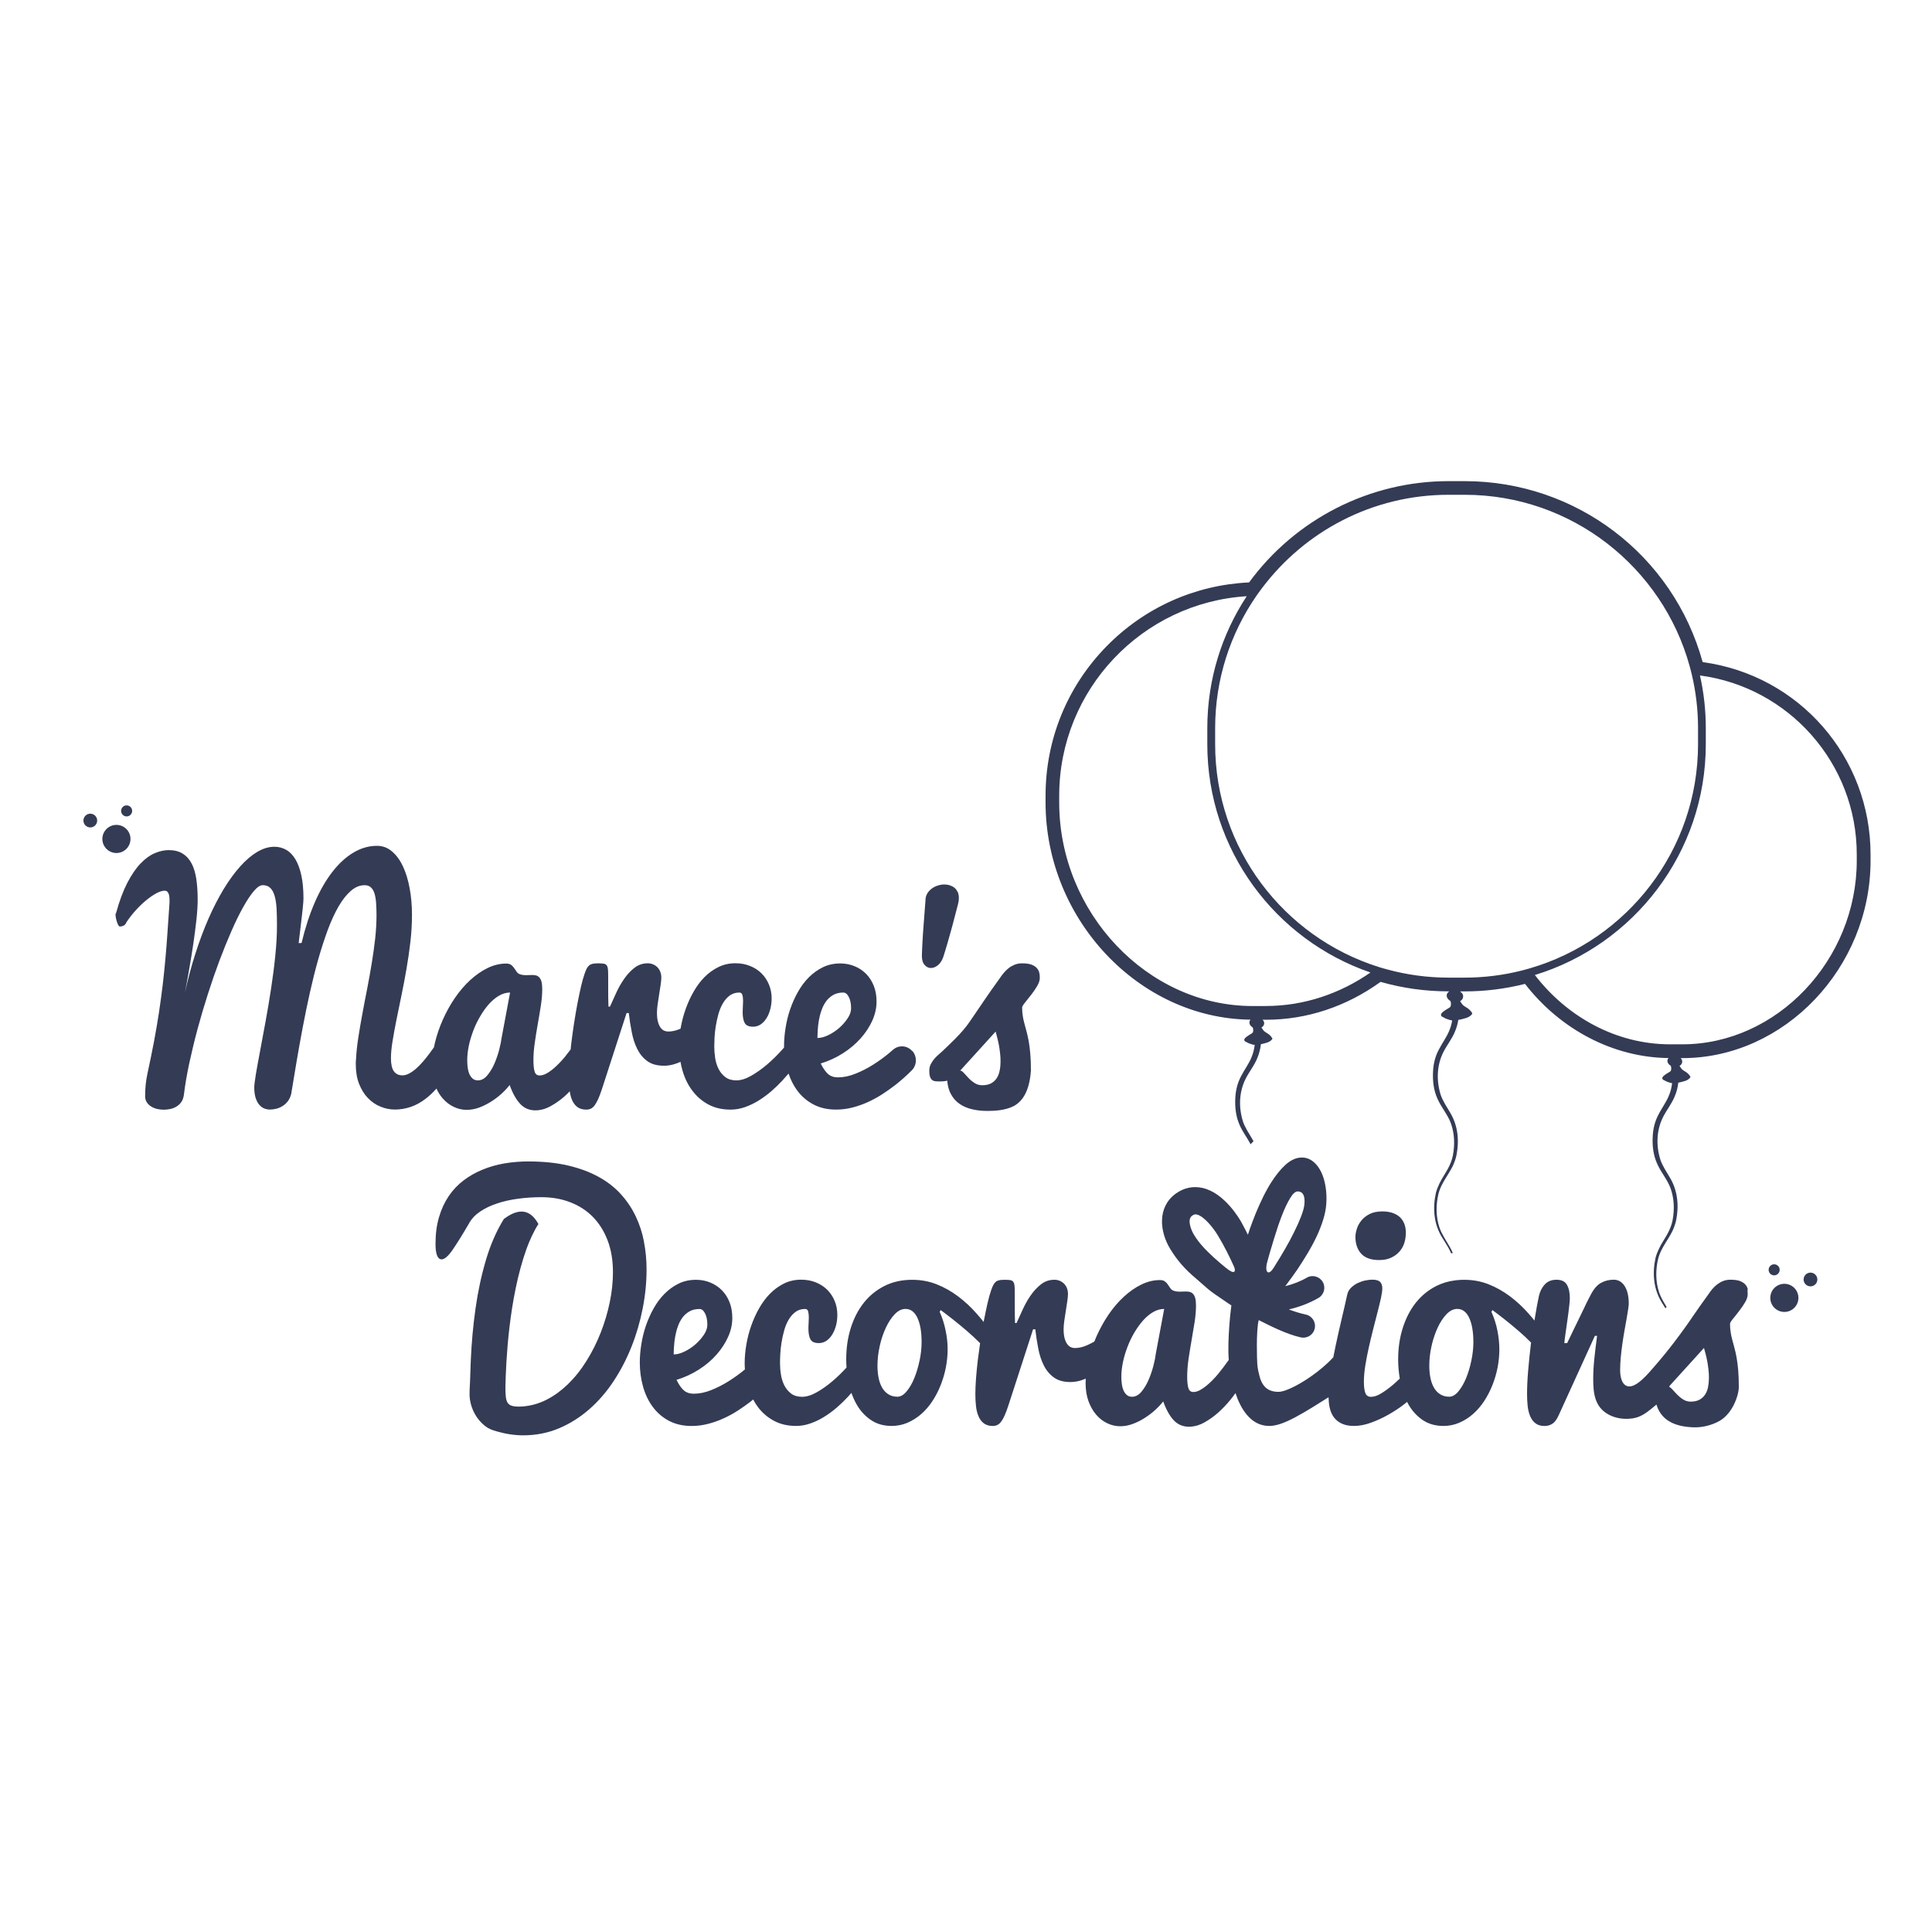 <?xml version="1.0" encoding="UTF-8"?>
<!DOCTYPE svg PUBLIC '-//W3C//DTD SVG 1.0//EN'
          'http://www.w3.org/TR/2001/REC-SVG-20010904/DTD/svg10.dtd'>
<svg data-name="Capa 1" height="500" viewBox="0 0 500 500" width="500" xmlns="http://www.w3.org/2000/svg" xmlns:xlink="http://www.w3.org/1999/xlink"
><path d="M0 0H500V500H0z" fill="#fff"
  /><g fill="#343b55"
  ><path d="M440.64,171.33c-7.64-27.65-32.73-46.81-61.6-46.81h-4.17c-20.38,0-39.57,9.78-51.61,26.21-14.01.66-27.07,6.51-36.92,16.57-10.16,10.39-15.75,24.1-15.75,38.64v1.74c0,30.29,24.24,55.91,53.05,56.21-.18.2-.32.46-.29.82.04.56.46.97.86,1.19.02.12.06.26.09.33.04.08.11.85-.18,1.09-.29.25-.65.4-.96.62-.49.33-1.37.86-1.1,1.38.14.27.5.33.76.49.12.07.23.14.36.19.5.17,1.01.39,1.54.42-.13,1.06-.38,2.11-.8,3.12-.65,1.72-1.89,3.3-2.79,5.09-.93,1.79-1.35,3.72-1.44,5.6-.11,2.34.14,4.79,1.17,7.03.75,1.69,1.93,3.23,2.8,4.88.06-.08.13-.16.2-.23.18-.19.35-.37.55-.55-.1-.19-.21-.38-.32-.58-.88-1.48-1.82-2.89-2.38-4.44-1.18-3.67-1.1-7.78.74-11.31.86-1.67,2.16-3.28,2.91-5.14.51-1.18.81-2.41.96-3.65.05-.01.1-.02.15-.03.82-.22,2.15-.39,2.77-1.28.02-.03.04-.07.05-.11.01-.07-.03-.13-.06-.18-.26-.41-.61-.78-1-1.06-.45-.32-1-.55-1.32-.99-.09-.13-.17-.26-.25-.39-.06-.1-.13-.19-.2-.28.09-.05.18-.1.25-.17.45-.38.59-1.01.32-1.48-.08-.15-.18-.26-.29-.36h.89c10.53,0,20.76-3.38,29.66-9.8,5.7,1.63,11.62,2.45,17.6,2.45h.18c-.32.22-.71.6-.66,1.18.05.62.53,1.08.96,1.32.02.14.07.3.1.37.04.09.11.94-.2,1.21-.32.28-.72.44-1.07.69-.55.37-1.52.95-1.22,1.54.16.29.55.36.85.55.12.08.25.16.39.21.53.17,1.05.4,1.6.46-.14.87-.37,1.73-.72,2.56-.66,1.72-1.89,3.3-2.79,5.1-.94,1.78-1.36,3.71-1.44,5.59-.12,2.35.13,4.79,1.16,7.04.97,2.2,2.7,4.16,3.48,6.39.93,2.63,1.01,5.43.52,8.12-.32,1.82-1.21,3.52-2.25,5.17-.92,1.46-1.74,3.03-2.17,4.64-.87,3.92-.59,8.11,1.7,11.71.8,1.3,1.67,2.58,2.25,3.95.16-.03.3-.05.42-.06-.2-.52-.43-1.01-.72-1.5-.95-1.71-2.12-3.33-2.73-5.12-.96-2.88-.93-5.96-.22-8.87.66-2.52,2.49-4.68,3.68-7.06.39-.87.75-1.83.94-2.75.74-3.73.44-7.67-1.67-11.12-.88-1.47-1.81-2.89-2.38-4.44-1.17-3.67-1.1-7.77.74-11.3.86-1.67,2.16-3.29,2.91-5.14.43-1,.72-2.03.88-3.06.06-.01.13-.02.19-.03.1-.01.19-.02.29-.05.91-.24,2.39-.43,3.07-1.42.03-.04.06-.08.06-.13.01-.07-.03-.14-.06-.2-.29-.45-.68-.86-1.12-1.17-.51-.35-1.1-.61-1.47-1.1-.1-.14-.18-.29-.27-.43-.07-.11-.14-.21-.23-.31.11-.06.2-.12.29-.19.5-.42.65-1.12.35-1.66-.1-.19-.24-.32-.37-.44-.09-.09-.19-.17-.28-.24h1.21c5.25,0,10.49-.65,15.6-1.94,9.25,11.93,23,19.05,37.15,19.19-.18.19-.32.45-.29.81.05.56.48.97.87,1.19.01.12.06.27.09.33.03.08.1.85-.19,1.1-.28.24-.64.39-.96.61-.49.33-1.37.86-1.09,1.39.14.26.51.32.76.48.11.08.23.15.36.19.45.16.9.35,1.37.4-.12,1.07-.37,2.13-.8,3.14-.65,1.72-1.89,3.3-2.78,5.1-.94,1.78-1.36,3.71-1.44,5.59-.12,2.35.13,4.79,1.16,7.04.97,2.2,2.69,4.16,3.48,6.39.93,2.62,1.01,5.43.52,8.12-.32,1.82-1.21,3.52-2.25,5.17-.92,1.46-1.75,3.03-2.17,4.64-.87,3.92-.59,8.11,1.7,11.71.28.46.59.93.86,1.39.09-.13.19-.27.28-.41-.74-1.21-1.47-2.42-1.92-3.72-.95-2.88-.93-5.96-.21-8.87.66-2.51,2.49-4.67,3.68-7.06.39-.87.75-1.83.94-2.75.74-3.72.44-7.68-1.67-11.12-.88-1.47-1.81-2.89-2.38-4.44-1.18-3.67-1.1-7.77.74-11.3.86-1.67,2.16-3.29,2.91-5.14.52-1.18.82-2.4.96-3.62.02,0,.04,0,.06,0,.08-.01.17-.02.25-.05.82-.21,2.16-.39,2.77-1.28.03-.03.05-.07.05-.11.01-.06-.02-.13-.06-.18-.25-.41-.6-.78-1-1.06-.45-.31-.99-.55-1.32-.99-.09-.12-.16-.26-.24-.39-.06-.09-.13-.18-.21-.27.09-.05.18-.11.26-.17.44-.38.57-1.01.32-1.48-.09-.16-.19-.26-.29-.36h.47c26.4,0,48.69-23.41,48.69-51.11v-1.56c0-25.33-18.54-46.43-43.42-49.81M327.61,260.36h-3.46c-27.11,0-50.03-24.12-50.03-52.68v-1.74c0-27.45,21.49-49.98,48.53-51.64-6.45,9.82-10.2,21.55-10.2,34.15v4.17c0,27.36,17.69,50.65,42.23,59.06-7.86,5.46-17.18,8.67-27.07,8.67M395.01,250.86c-.37.11-.75.21-1.13.3-4.75,1.21-9.73,1.85-14.84,1.85h-4.17c-5.47,0-10.79-.74-15.82-2.11-.43-.11-.85-.23-1.27-.35-.36-.11-.72-.22-1.08-.33-24.45-7.73-42.22-30.63-42.22-57.6v-4.17c0-12.7,3.95-24.51,10.67-34.24.23-.34.48-.69.72-1.02h.01c.23-.33.48-.67.74-1,11.02-14.65,28.56-24.14,48.26-24.14h4.17c27.79,0,51.26,18.86,58.26,44.46.1.34.19.69.27,1.04.1.34.18.69.26,1.04,1.05,4.45,1.61,9.09,1.61,13.85v4.17c0,27.44-18.39,50.66-43.49,57.98-.3.09-.62.18-.93.26M480.53,222.7c0,25.78-20.68,47.57-45.16,47.57h-3.13c-13.95,0-26.66-7.08-35.02-17.94,25.58-7.81,44.24-31.63,44.24-59.72v-4.17c0-4.69-.52-9.24-1.51-13.63,22.87,3.02,40.58,22.63,40.58,46.32v1.56Z"
    /><path d="M452.34,333.84c-.05-.43-.21-.85-.51-1.24-.28-.39-.74-.73-1.35-1-.62-.28-1.49-.41-2.64-.41-.7,0-1.31.11-1.88.33-.56.22-1.07.52-1.54.87-.46.35-.88.76-1.26,1.2-.38.44-.73.91-1.03,1.38-1.52,2.1-2.77,3.86-3.72,5.26-3.45,5.1-6.98,9.67-10.21,13.36-1.48,1.7-4.86,5.89-7.09,5.13-1.55-.52-1.82-2.77-1.82-4.12,0-.97.05-2.04.15-3.2.11-1.15.25-2.32.41-3.5.17-1.18.35-2.34.55-3.47.2-1.13.38-2.17.56-3.12.16-.94.3-1.76.4-2.44.11-.68.16-1.17.16-1.45,0-1.95-.35-3.47-1.05-4.57-.71-1.11-1.65-1.66-2.84-1.66s-2.27.26-3.24.79c-.98.53-1.85,1.49-2.61,2.92-.17.31-.42.8-.76,1.45s-.7,1.41-1.1,2.27c-.4.86-.84,1.75-1.3,2.69-.46.93-.9,1.82-1.3,2.66-.4.85-.76,1.58-1.07,2.23-.31.65-.54,1.11-.68,1.4h-.72c0-.19.04-.55.11-1.09.07-.54.16-1.17.26-1.89.11-.73.22-1.51.34-2.37.12-.85.23-1.68.34-2.48.1-.8.19-1.54.26-2.21.07-.67.11-1.2.11-1.6,0-1.44-.25-2.6-.76-3.47-.49-.86-1.38-1.29-2.68-1.29s-2.29.4-3.05,1.22c-.75.81-1.25,1.83-1.52,3.03-.33,1.56-.68,3.42-1.03,5.61-.04.23-.07.47-.11.71-.49-.61-.99-1.22-1.52-1.81-1.48-1.69-3.09-3.18-4.82-4.48-1.73-1.29-3.58-2.33-5.54-3.11-1.98-.78-4.09-1.16-6.35-1.16-.72,0-1.4.04-2.08.12-.1.01-.19.02-.28.04-1.72.21-3.31.7-4.78,1.43-2.11,1.06-3.9,2.53-5.36,4.37-1.46,1.86-2.58,4.04-3.37,6.55-.79,2.51-1.18,5.21-1.18,8.11,0,1.67.15,3.31.42,4.95-.48.44-.96.91-1.45,1.34-1.07.93-2.13,1.73-3.18,2.38-1.12.72-2.14,1.05-3.06.99-.51-.04-.96-.35-1.16-.82-.3-.72-.44-1.73-.44-3.05,0-1.21.11-2.57.35-4.09.23-1.51.54-3.06.89-4.65.36-1.6.74-3.19,1.14-4.78.4-1.59.79-3.08,1.14-4.46.36-1.37.66-2.62.9-3.71.23-1.09.35-1.92.35-2.51,0-.68-.18-1.22-.54-1.63-.35-.4-1.03-.61-2.03-.61-.55,0-1.16.07-1.84.21-.68.14-1.33.37-1.97.67-.63.3-1.19.71-1.69,1.19-.51.48-.84,1.07-1,1.75-.43,1.98-.93,4.13-1.48,6.47-.55,2.34-1.09,4.68-1.58,7.04-.2.94-.37,1.85-.55,2.75-.43.47-.9.94-1.38,1.4-.88.83-1.8,1.61-2.77,2.36-.96.75-1.94,1.43-2.92,2.07-.99.63-1.93,1.18-2.82,1.64-.9.46-1.72.83-2.46,1.09-.75.26-1.37.39-1.88.39-.81,0-1.54-.14-2.19-.41-.66-.28-1.21-.73-1.66-1.34-.45-.62-.8-1.41-1.04-2.39-.23-.97-.45-1.69-.56-3.11-.06-.85-.35-8.35.37-11.32,2.77,1.39,7.16,3.66,10.9,4.48.15.03.29.05.44.06,1.47.1,2.85-.88,3.16-2.37.36-1.64-.67-3.25-2.31-3.6-1.51-.33-2.99-.8-4.39-1.33,2.5-.58,5.16-1.52,7.67-2.97,1.45-.84,1.94-2.7,1.1-4.14-.83-1.44-2.69-1.95-4.13-1.1-1.79,1.03-3.7,1.73-5.56,2.19,1.06-1.42,2.48-3.35,3.08-4.25.96-1.43,1.88-2.89,2.75-4.35.88-1.47,1.65-2.92,2.33-4.36.67-1.44,1.22-2.87,1.66-4.28.43-1.41.7-2.74.79-4.04.11-1.52.05-2.99-.18-4.42-.22-1.43-.59-2.69-1.11-3.78-.52-1.09-1.18-1.98-1.98-2.67-.8-.68-1.71-1.06-2.73-1.13-1.59-.11-3.17.56-4.72,2.02-1.23,1.15-2.4,2.62-3.53,4.4-.31.48-.62,1-.92,1.54-.78,1.37-1.52,2.87-2.23,4.47-.59,1.31-1.15,2.69-1.7,4.15-.42,1.11-.82,2.24-1.19,3.39-.04-.08-.08-.17-.12-.24-.17-.35-.34-.68-.51-1.02-.33-.64-.67-1.27-1-1.88-.21-.4-1.31-2.32-3.06-4.3-1.76-1.99-4.18-4.03-7.06-4.67-2.44-.55-4.85-.04-6.94,1.49-4.83,3.52-4.12,9.86-1.42,14.28,1.84,3.01,3.84,5.3,6.66,7.65.49.41.96.84,1.44,1.26,1.08.97,2.19,1.95,3.51,2.85,1.06.72,1.94,1.33,2.66,1.82.53.37,1.05.73,1.57,1.05-.24,1.77-.41,3.42-.52,4.99-.23,3.3-.37,6.27-.16,9.12-.9,1.27-1.78,2.44-2.66,3.52-.49.61-1.03,1.19-1.59,1.76-.55.56-1.12,1.07-1.68,1.52-.57.44-1.11.81-1.66,1.09-.55.27-1.07.41-1.57.41-.67,0-1.1-.35-1.3-1.05s-.3-1.67-.3-2.9c0-1.44.12-2.98.35-4.59.24-1.62.51-3.23.79-4.86.28-1.62.54-3.19.79-4.73.23-1.55.35-2.94.35-4.2,0-.82-.06-1.46-.19-1.94-.13-.47-.31-.84-.55-1.1-.24-.26-.51-.43-.82-.52-.31-.08-.65-.12-1-.12-.26,0-.54.01-.81.02-.27.02-.53.02-.8.02-.31,0-.62-.02-.91-.06-.3-.03-.59-.12-.88-.25-.28-.13-.52-.34-.71-.63-.19-.29-.39-.59-.6-.89-.2-.3-.45-.58-.77-.81-.3-.24-.74-.36-1.28-.36-1.64,0-3.25.39-4.84,1.17-1.57.77-3.08,1.82-4.5,3.13-1.43,1.31-2.75,2.86-3.95,4.61-1.2,1.77-2.24,3.64-3.12,5.62-.2.46-.39.92-.58,1.39-.55.3-1.11.6-1.71.87-1.14.54-2.25.8-3.32.8-.37,0-.74-.08-1.08-.24-.34-.15-.66-.42-.93-.81-.27-.38-.49-.89-.66-1.51-.17-.64-.25-1.42-.25-2.37,0-.55.06-1.24.17-2.07.12-.83.25-1.68.39-2.56.14-.88.27-1.72.39-2.53.12-.8.18-1.42.18-1.87,0-.58-.1-1.1-.28-1.57-.19-.45-.45-.85-.77-1.16-.32-.31-.7-.55-1.13-.73-.42-.17-.87-.25-1.31-.25-1.31,0-2.46.38-3.46,1.16-1,.78-1.89,1.73-2.68,2.86-.79,1.13-1.47,2.34-2.07,3.65-.6,1.3-1.13,2.48-1.61,3.53h-.39c-.05-1.34-.07-2.71-.07-4.08v-3.53c0-.82-.02-1.45-.05-1.93-.04-.47-.14-.84-.3-1.09-.17-.24-.42-.4-.77-.47-.34-.06-.83-.09-1.44-.09-.54,0-1.01.03-1.37.09-.37.07-.68.2-.93.39-.25.2-.48.47-.66.81-.19.34-.38.81-.58,1.38-.31.87-.62,1.98-.93,3.31-.3,1.34-.62,2.82-.93,4.42-.03.16-.06.33-.09.51-.59-.73-1.19-1.45-1.82-2.16-1.48-1.69-3.09-3.18-4.82-4.48-1.72-1.29-3.56-2.33-5.54-3.11-1.97-.78-4.09-1.16-6.35-1.16-2.64,0-5.02.53-7.13,1.59-2.12,1.06-3.91,2.53-5.37,4.37-1.46,1.86-2.59,4.04-3.37,6.55-.79,2.51-1.17,5.21-1.17,8.11,0,.7.03,1.39.08,2.09-1.14,1.24-2.32,2.41-3.56,3.46-1.39,1.19-2.78,2.17-4.15,2.94-1.38.78-2.65,1.17-3.79,1.17s-2.12-.28-2.86-.85c-.74-.57-1.31-1.28-1.75-2.13-.42-.86-.72-1.8-.87-2.83-.16-1.02-.23-2.01-.23-2.96,0-.63.02-1.41.07-2.34.05-.93.15-1.91.32-2.94.16-1.03.39-2.06.68-3.1.28-1.04.67-1.97,1.16-2.8.49-.83,1.07-1.49,1.77-2.01.69-.52,1.52-.77,2.49-.77.4,0,.67.2.79.63.11.42.17.95.17,1.57,0,.42-.02.9-.05,1.42-.04.53-.05,1.03-.05,1.49,0,1.16.17,2.07.51,2.73.33.64,1.03.97,2.09.99.73.02,1.46-.19,2.07-.6.61-.43,1.12-.99,1.55-1.71.41-.7.73-1.47.95-2.34.21-.87.31-1.76.31-2.65,0-1.29-.22-2.49-.69-3.6-.46-1.12-1.11-2.09-1.93-2.91-.82-.81-1.81-1.44-2.96-1.91-1.16-.46-2.41-.69-3.77-.69-1.6,0-3.06.32-4.39.96-1.33.65-2.54,1.52-3.62,2.6-1.08,1.09-2.04,2.36-2.86,3.81-.82,1.44-1.51,2.97-2.07,4.56-.56,1.59-.98,3.22-1.26,4.88-.28,1.66-.43,3.24-.43,4.77,0,.55.03,1.1.06,1.65-1.28,1.07-2.65,2.06-4.09,2.97-1.49.95-3.04,1.74-4.61,2.37-1.58.63-3.09.94-4.51.94-.45,0-.88-.05-1.27-.15-.38-.11-.77-.29-1.12-.55-.35-.26-.71-.63-1.05-1.1-.34-.47-.7-1.07-1.05-1.78,2.07-.64,3.99-1.52,5.76-2.65,1.78-1.13,3.3-2.41,4.58-3.87,1.28-1.44,2.29-2.98,3.02-4.62.73-1.62,1.08-3.25,1.08-4.89,0-1.49-.23-2.85-.71-4.06-.47-1.21-1.14-2.24-1.98-3.1-.85-.86-1.84-1.51-2.98-1.99-1.14-.48-2.38-.72-3.72-.72-1.64,0-3.13.32-4.47.97-1.34.65-2.55,1.52-3.64,2.61-1.09,1.09-2.03,2.35-2.84,3.79-.81,1.43-1.48,2.94-2.02,4.51-.54,1.58-.93,3.19-1.19,4.84-.26,1.65-.39,3.2-.39,4.67,0,2.18.28,4.26.84,6.25.56,1.98,1.39,3.74,2.51,5.24,1.12,1.52,2.51,2.72,4.19,3.61,1.68.89,3.64,1.34,5.87,1.34,1.43,0,2.84-.18,4.23-.54,1.39-.35,2.74-.83,4.03-1.42,1.29-.59,2.54-1.26,3.72-2.03,1.17-.76,2.27-1.54,3.29-2.32.22-.18.45-.36.66-.55.36.68.76,1.32,1.2,1.92,1.12,1.51,2.51,2.7,4.16,3.59,1.65.89,3.56,1.34,5.76,1.34,1.26,0,2.5-.22,3.73-.66,1.23-.43,2.4-1,3.53-1.7,1.13-.7,2.21-1.49,3.25-2.38,1.03-.9,1.99-1.82,2.87-2.77.31-.33.63-.69.93-1.04.38,1.08.84,2.11,1.39,3.06.95,1.63,2.16,2.95,3.66,3.96,1.48,1.01,3.27,1.53,5.36,1.53,1.45,0,2.82-.28,4.11-.83,1.28-.56,2.46-1.3,3.55-2.25,1.08-.95,2.05-2.07,2.89-3.35.85-1.29,1.56-2.67,2.14-4.14.58-1.47,1.03-3,1.34-4.57.3-1.59.46-3.15.46-4.7s-.17-3.18-.53-4.88c-.34-1.7-.86-3.3-1.54-4.83l.28-.43c.86.63,1.88,1.41,3.07,2.34,1.19.94,2.39,1.93,3.62,2.98,1.23,1.05,2.39,2.13,3.5,3.25-.21,1.43-.41,2.86-.58,4.24-.2,1.72-.36,3.33-.48,4.88-.11,1.54-.17,2.89-.17,4.04,0,1.05.05,2.07.16,3.06.1.99.31,1.87.64,2.65.32.77.78,1.39,1.37,1.85.6.46,1.38.7,2.35.7.43,0,.83-.09,1.18-.26.35-.17.69-.47,1-.89.31-.41.62-.96.91-1.64.29-.67.62-1.52.95-2.55l6.38-19.68h.58c.18,1.66.43,3.29.75,4.91.3,1.63.78,3.08,1.42,4.38s1.51,2.35,2.6,3.15c1.09.81,2.54,1.21,4.31,1.21,1,0,1.98-.17,2.95-.49.34-.12.68-.26,1.02-.39-.02.38-.04.78-.04,1.16,0,1.74.25,3.29.75,4.68.51,1.38,1.17,2.54,2,3.5.83.97,1.79,1.7,2.87,2.21,1.09.52,2.2.77,3.34.77,1.07,0,2.14-.19,3.21-.59,1.07-.39,2.1-.9,3.08-1.53.99-.62,1.9-1.3,2.74-2.07.83-.76,1.52-1.5,2.1-2.24.76,2.13,1.67,3.75,2.71,4.87,1.05,1.12,2.36,1.68,3.93,1.68,1.31,0,2.62-.35,3.93-1.06,1.3-.72,2.53-1.59,3.68-2.61,1.14-1.03,2.16-2.1,3.08-3.23.53-.65.98-1.24,1.38-1.8.17.51.34,1,.52,1.45.93,2.28,2.08,4.02,3.46,5.23,1.37,1.21,2.97,1.82,4.78,1.82.88,0,1.86-.19,2.95-.56,1.08-.37,2.31-.92,3.71-1.66,1.39-.74,2.98-1.66,4.77-2.77,1.18-.73,2.47-1.55,3.88-2.43.03.97.12,1.9.31,2.74.22.98.6,1.82,1.12,2.5.53.69,1.21,1.21,2.05,1.6.85.38,1.89.58,3.12.58,1.38,0,2.84-.28,4.37-.83,1.53-.56,3.04-1.24,4.51-2.08,1.47-.83,2.85-1.73,4.12-2.72.26-.2.51-.39.74-.59.13.24.25.48.38.73.95,1.63,2.17,2.95,3.65,3.96,1.49,1.01,3.28,1.53,5.37,1.53,1.46,0,2.82-.28,4.1-.83,1.29-.56,2.47-1.3,3.55-2.25,1.08-.95,2.04-2.07,2.89-3.35.85-1.29,1.55-2.67,2.14-4.14.59-1.47,1.03-3,1.34-4.57.3-1.59.45-3.15.45-4.7s-.17-3.18-.51-4.88c-.34-1.7-.86-3.3-1.55-4.83l.28-.43c.86.63,1.88,1.41,3.07,2.34,1.18.94,2.39,1.93,3.61,2.98,1.17,1,2.27,2.03,3.31,3.08-.01.12-.03.24-.05.37-.28,2.35-.52,4.67-.71,6.94-.19,2.28-.28,4.28-.28,6.02,0,1.05.05,2.07.15,3.06.11.99.32,1.87.65,2.65.32.77.78,1.39,1.37,1.85.6.46,1.38.7,2.35.7.79,0,1.47-.2,2.07-.6.6-.39,1.13-1.13,1.61-2.21l9.35-20.51h.57c-.28,2.1-.52,4.07-.71,5.9-.19,1.83-.29,3.53-.29,5.11,0,3.75.32,7.34,3.96,9.34,1.86,1.03,4.09,1.31,6.19,1.01,1.92-.27,3.33-1.23,4.82-2.43.48-.38.94-.77,1.4-1.15.17.61.4,1.16.69,1.67.57,1,1.31,1.81,2.23,2.42.91.62,1.98,1.07,3.19,1.36,1.21.28,2.52.44,3.93.44,1.95,0,4.17-.52,6.14-1.58,3.62-1.96,5.16-6.94,5.13-8.88,0-1.69-.05-3.15-.16-4.38-.11-1.23-.25-2.32-.42-3.27-.18-.95-.36-1.79-.56-2.5-.19-.73-.37-1.41-.55-2.05-.18-.65-.32-1.3-.42-1.98-.11-.67-.16-1.41-.16-2.22.07-.29.34-.74.84-1.32.48-.59,1-1.24,1.54-1.96.56-.71,1.05-1.44,1.51-2.2.45-.77.68-1.46.68-2.09,0-.32-.02-.7-.07-1.13M327.84,327.07c.54-2.11,1.2-4.25,1.87-6.48.67-2.21,1.36-4.25,2.07-6.08.71-1.83,1.43-3.33,2.15-4.5.71-1.17,1.38-1.72,1.99-1.67.45.03.8.16,1.03.39.24.23.4.5.5.82.1.32.15.66.16,1.02.02.35,0,.68-.02.96-.06.85-.34,1.9-.83,3.19-.49,1.28-1.1,2.66-1.83,4.11-.72,1.47-1.52,2.96-2.4,4.47-.89,1.51-1.7,2.92-2.53,4.19-.2.31-1.15,2.12-1.89,1.76-.57-.27-.39-1.72-.27-2.19M318.06,328.72c-.91-.63-3.37-2.76-3.95-3.3-2.13-2-3.69-3.53-5.14-5.91-.57-.93-1.89-3.84-.46-4.88.4-.29.69-.37.99-.35.08,0,.16.02.25.04,1.73.39,4.11,3.2,5.47,5.47,1.75,2.91,2.96,5.42,4.14,8.01.51,1.14.19,1.96-1.29.91M174.44,348.42c.04-.82.14-1.66.3-2.52.15-.87.37-1.74.68-2.58.29-.86.69-1.62,1.17-2.29.49-.67,1.1-1.21,1.82-1.63.73-.43,1.61-.63,2.62-.63.58,0,1.05.37,1.44,1.14.39.76.59,1.74.59,2.92,0,.84-.29,1.71-.89,2.6-.6.89-1.32,1.72-2.19,2.48-.87.76-1.81,1.38-2.82,1.87-1.01.49-1.95.74-2.81.74,0-.59.03-1.28.08-2.09M237.98,352.1c-.34,1.67-.8,3.19-1.37,4.58-.56,1.38-1.23,2.52-2,3.43-.76.91-1.54,1.36-2.35,1.36-.93,0-1.73-.22-2.39-.66-.67-.43-1.19-1.01-1.61-1.74-.4-.72-.7-1.56-.89-2.54-.19-.97-.28-2.01-.28-3.11,0-1.6.19-3.28.57-5.01.38-1.74.91-3.32,1.58-4.76.67-1.43,1.43-2.61,2.32-3.53.88-.92,1.8-1.37,2.78-1.37.74,0,1.36.22,1.89.67s.95,1.05,1.28,1.82c.33.76.59,1.66.76,2.7.16,1.04.24,2.17.24,3.37,0,1.52-.17,3.13-.52,4.8M299.12,350.35c-.1.84-.3,1.9-.63,3.16s-.75,2.48-1.27,3.67c-.51,1.18-1.14,2.19-1.85,3.04-.72.84-1.52,1.26-2.39,1.26-.54,0-1-.15-1.35-.45-.36-.3-.65-.7-.86-1.19-.21-.48-.36-1.03-.44-1.66-.09-.62-.13-1.25-.13-1.91,0-1.16.14-2.39.41-3.71.27-1.31.66-2.63,1.16-3.93.49-1.3,1.09-2.55,1.78-3.73.7-1.18,1.45-2.23,2.27-3.16.82-.92,1.7-1.65,2.61-2.18.93-.54,1.88-.81,2.86-.81l-2.17,11.59ZM380.79,352.1c-.34,1.67-.81,3.19-1.37,4.58-.58,1.38-1.24,2.52-2,3.43-.76.91-1.55,1.36-2.35,1.36-.93,0-1.73-.22-2.39-.66-.67-.43-1.2-1.01-1.61-1.74-.4-.72-.7-1.56-.89-2.54-.19-.97-.28-2.01-.28-3.11,0-1.6.18-3.28.57-5.01.29-1.32.67-2.56,1.13-3.72.02-.05.04-.1.06-.15.12-.3.25-.6.38-.89.66-1.43,1.43-2.61,2.31-3.53.88-.92,1.81-1.37,2.79-1.37.74,0,1.36.22,1.89.67.53.44.95,1.05,1.28,1.82.33.76.59,1.66.75,2.7.17,1.04.25,2.17.25,3.37,0,1.52-.17,3.13-.52,4.8M442.06,358.89c-.14.75-.38,1.4-.75,1.97-.35.56-.84,1.02-1.44,1.36-.61.34-1.37.52-2.3.52-.76,0-1.43-.2-2.03-.6-.6-.39-1.12-.83-1.57-1.3-.45-.47-.86-.91-1.2-1.3-.25-.28-.48-.47-.71-.55l-.02-.28,8.95-9.86c.12.41.26.92.41,1.51.15.6.3,1.22.43,1.89.12.68.23,1.38.31,2.11.09.74.13,1.46.13,2.17,0,.82-.07,1.61-.22,2.35M363.35,316.51c-.32-.72-.76-1.28-1.3-1.72-.55-.43-1.19-.76-1.93-.97-.74-.21-1.52-.31-2.35-.31-1.33,0-2.44.23-3.34.69-.89.46-1.6,1.03-2.13,1.7-.54.68-.93,1.39-1.16,2.15-.24.77-.36,1.44-.36,2.05,0,1.82.51,3.27,1.5,4.36,1,1.09,2.55,1.64,4.64,1.64,1.21,0,2.25-.2,3.12-.62.87-.4,1.58-.94,2.16-1.6.57-.66.99-1.4,1.25-2.24.25-.85.38-1.72.38-2.6,0-.98-.16-1.82-.48-2.53M166.67,321.4c-.43-2.31-1.14-4.5-2.12-6.56-.97-2.07-2.24-3.97-3.82-5.73-1.57-1.75-3.48-3.25-5.76-4.51-2.27-1.26-4.92-2.25-7.94-2.96-3.03-.71-6.47-1.06-10.35-1.06-2.09,0-4.14.17-6.14.51-1.99.34-3.88.88-5.64,1.61-1.78.72-3.4,1.64-4.89,2.76-1.49,1.12-2.78,2.47-3.86,4.06-1.08,1.6-1.93,3.41-2.53,5.46-.61,2.06-.91,4.37-.91,6.95s.52,3.99,1.58,3.99c.76,0,1.7-.82,2.82-2.43,1.11-1.62,2.55-3.91,4.28-6.88.64-1.19,1.6-2.2,2.87-3.06,1.27-.86,2.75-1.56,4.42-2.11,1.68-.56,3.49-.96,5.46-1.22,1.96-.26,3.94-.39,5.94-.39,2.74,0,5.24.43,7.52,1.32,2.28.88,4.24,2.15,5.87,3.82,1.64,1.68,2.9,3.72,3.81,6.12.9,2.4,1.35,5.13,1.35,8.19,0,2.46-.27,5.04-.82,7.7-.55,2.68-1.33,5.29-2.34,7.88-1.01,2.57-2.23,5.02-3.68,7.33-1.43,2.31-3.06,4.34-4.87,6.1-1.65,1.59-3.43,2.89-5.35,3.89-2.04,1.07-4.29,1.69-6.58,1.83-1.15.06-2.03-.01-2.64-.23-.46-.17-.81-.45-1.04-.85-.22-.39-.36-.93-.42-1.58-.06-.66-.11-1.47-.09-2.44.14-6.31.81-22.78,5.49-35.79.72-2,1.95-4.7,3.05-6.34-1.17-2.15-2.63-3.23-4.35-3.23-1.38,0-2.92.65-4.6,1.93-1.93,3.13-3.47,6.67-4.64,10.63-1.17,3.96-2.06,8.12-2.68,12.48-.62,4.37-1.03,8.84-1.23,13.42-.08,1.77-.14,3.54-.19,5.31-.04,1.61-.27,3.37-.02,4.96.42,2.67,1.79,5.11,3.93,6.79.95.74,1.86,1.04,3,1.37,1.09.31,2.22.57,3.38.75,1.17.18,2.31.27,3.42.27,3.31,0,6.39-.6,9.24-1.79,2.86-1.2,5.47-2.84,7.86-4.92,2.37-2.07,4.48-4.5,6.33-7.29,1.84-2.79,3.39-5.78,4.65-8.96,1.26-3.18,2.22-6.47,2.89-9.89.67-3.4,1-6.77,1-10.08,0-2.41-.22-4.79-.67-7.1M269,251.97c-.05-.43-.21-.85-.51-1.24-.28-.39-.74-.73-1.35-1.01-.62-.27-1.49-.41-2.64-.41-.7,0-1.31.11-1.88.34-.55.22-1.07.5-1.53.86-.46.36-.88.76-1.26,1.21-.38.44-.73.9-1.03,1.37-1.52,2.11-2.77,3.87-3.72,5.27-.95,1.4-1.76,2.6-2.42,3.56-.67.98-1.24,1.82-1.73,2.53-.49.72-1.03,1.41-1.62,2.11-.6.7-1.31,1.48-2.14,2.31-.84.84-1.92,1.89-3.25,3.15-.19.19-.48.43-.85.76-.38.31-.77.68-1.14,1.1-.38.43-.72.9-1,1.43-.29.55-.43,1.13-.43,1.76,0,.72.07,1.26.21,1.64.15.38.33.67.58.83.23.17.52.27.86.3.33.02.69.04,1.07.04.3,0,.63-.02.94-.04.32-.03.65-.08.98-.16.12,1.42.46,2.64,1.04,3.62.57,1.01,1.31,1.82,2.23,2.43.91.62,1.98,1.07,3.19,1.35,1.21.29,2.52.43,3.93.43,1.95,0,4.47-.15,6.54-1.12,2.43-1.14,4.35-3.84,4.73-9.33,0-1.68-.05-3.14-.16-4.37-.11-1.24-.25-2.33-.42-3.28-.18-.94-.36-1.78-.56-2.5-.19-.72-.37-1.4-.55-2.05-.18-.64-.32-1.3-.42-1.97-.11-.67-.16-1.41-.16-2.23.07-.28.35-.73.84-1.32.49-.59,1-1.24,1.55-1.95.55-.71,1.05-1.44,1.5-2.21.45-.76.68-1.45.68-2.09,0-.31-.02-.69-.07-1.12M258.72,277.01c-.14.76-.38,1.41-.75,1.98-.35.57-.84,1.02-1.44,1.36-.61.33-1.37.51-2.3.51-.76,0-1.44-.19-2.03-.59-.6-.39-1.12-.83-1.56-1.3-.46-.47-.86-.91-1.2-1.3-.34-.39-.66-.6-.94-.6l9.17-10.1c.11.42.25.93.4,1.53.15.59.3,1.22.43,1.89.12.68.23,1.37.31,2.11.09.74.13,1.46.13,2.17,0,.82-.07,1.6-.22,2.34M247.83,230.84c-.2-.45-.48-.82-.83-1.1-.35-.28-.75-.48-1.2-.63-.44-.14-.91-.21-1.39-.21-.59,0-1.17.1-1.75.29-.59.19-1.11.46-1.58.82-.47.35-.85.79-1.14,1.29-.29.51-.43,1.08-.43,1.73-.18,2.15-.33,4.16-.46,6.03-.06.79-.12,1.61-.18,2.43s-.1,1.61-.14,2.35c-.04.74-.07,1.41-.1,2.03-.03.62-.05,1.11-.05,1.49,0,1.06.23,1.85.71,2.37.46.53,1.01.79,1.63.79s1.24-.25,1.86-.76c.61-.51,1.08-1.27,1.41-2.3.25-.78.54-1.72.86-2.82.32-1.11.65-2.27.99-3.5.34-1.22.68-2.45.99-3.69.32-1.24.62-2.37.89-3.4.08-.3.14-.59.18-.86.03-.26.05-.53.05-.79,0-.61-.1-1.13-.3-1.58M236.05,271.99c-.7-.79-1.67-1.2-2.64-1.2-.81,0-1.61.28-2.26.85-.28.25-.59.51-.89.77-1.33,1.12-2.75,2.15-4.25,3.1-1.49.95-3.04,1.74-4.61,2.36-1.58.64-3.09.95-4.51.95-.45,0-.88-.05-1.27-.15-.39-.11-.77-.29-1.12-.56-.35-.26-.71-.64-1.05-1.11-.34-.46-.7-1.06-1.05-1.77,2.07-.64,3.99-1.51,5.76-2.65,1.78-1.13,3.3-2.42,4.59-3.87,1.28-1.44,2.29-2.98,3.02-4.61.72-1.63,1.08-3.26,1.08-4.89,0-1.51-.23-2.86-.71-4.07-.48-1.2-1.14-2.24-1.98-3.09-.85-.86-1.84-1.53-2.98-1.99-1.14-.47-2.38-.72-3.72-.72-1.64,0-3.13.32-4.47.97s-2.55,1.52-3.64,2.6c-1.09,1.09-2.03,2.35-2.84,3.79-.81,1.43-1.48,2.94-2.02,4.51-.54,1.57-.93,3.19-1.19,4.84-.26,1.64-.39,3.2-.39,4.67,0,.12.01.24.01.36-.14.17-.28.33-.43.51-1.26,1.42-2.6,2.73-3.98,3.91-1.39,1.18-2.78,2.16-4.16,2.94-1.38.78-2.64,1.16-3.78,1.16s-2.12-.28-2.86-.85c-.74-.57-1.32-1.27-1.75-2.13-.43-.85-.72-1.79-.88-2.82-.15-1.02-.23-2.01-.23-2.96,0-.63.03-1.41.07-2.34.05-.94.16-1.92.32-2.94.17-1.03.39-2.06.68-3.1.29-1.04.68-1.97,1.16-2.8.49-.83,1.08-1.51,1.77-2.02.69-.5,1.52-.77,2.49-.77.4,0,.67.21.79.64.12.42.18.95.18,1.58,0,.42-.02.9-.06,1.42-.03.53-.05,1.02-.05,1.49,0,1.16.17,2.07.52,2.73.33.63,1.02.96,2.07.98.73.02,1.46-.17,2.07-.59.62-.42,1.14-1,1.58-1.72.42-.7.73-1.49.94-2.35.21-.87.32-1.75.32-2.64,0-1.29-.23-2.49-.7-3.61-.46-1.11-1.1-2.08-1.93-2.9-.82-.82-1.81-1.45-2.96-1.91-1.15-.46-2.4-.7-3.77-.7-1.59,0-3.05.32-4.38.97-1.33.65-2.54,1.51-3.62,2.6-1.08,1.09-2.03,2.36-2.85,3.81-.83,1.44-1.51,2.96-2.07,4.55-.57,1.6-.98,3.21-1.27,4.87,0,.05,0,.09-.02.13-1.09.49-2.16.74-3.19.74-.37,0-.74-.08-1.08-.23-.35-.16-.66-.42-.93-.81-.27-.38-.49-.89-.67-1.53-.16-.63-.24-1.41-.24-2.36,0-.56.06-1.24.17-2.07.12-.83.25-1.69.39-2.56.14-.88.27-1.72.39-2.52.12-.8.18-1.42.18-1.88,0-.57-.1-1.09-.29-1.55-.18-.45-.44-.85-.76-1.16-.32-.31-.7-.56-1.13-.73-.42-.17-.87-.26-1.31-.26-1.31,0-2.46.39-3.46,1.17-1,.77-1.89,1.73-2.67,2.86-.79,1.13-1.48,2.34-2.07,3.65-.6,1.3-1.13,2.48-1.6,3.53h-.39c-.05-1.34-.07-2.71-.07-4.09v-3.52c0-.82-.02-1.46-.05-1.94-.04-.47-.14-.83-.3-1.08-.17-.25-.42-.4-.77-.47-.34-.06-.83-.1-1.44-.1-.55,0-1.01.04-1.37.1-.37.07-.68.2-.93.39-.25.2-.48.46-.67.81-.18.34-.37.81-.57,1.38-.31.87-.62,1.97-.93,3.31-.31,1.34-.62,2.82-.93,4.42-.3,1.59-.6,3.29-.87,5.07-.27,1.77-.51,3.51-.72,5.22-.06.54-.12,1.07-.17,1.59-.51.69-1.02,1.34-1.52,1.96-.49.61-1.03,1.19-1.59,1.75-.55.58-1.12,1.08-1.68,1.53-.56.44-1.11.81-1.66,1.08-.55.28-1.07.41-1.58.41-.67,0-1.1-.34-1.3-1.04-.2-.7-.3-1.67-.3-2.9,0-1.44.12-2.98.36-4.59.23-1.63.49-3.24.78-4.86.29-1.61.55-3.19.79-4.74.24-1.54.35-2.94.35-4.2,0-.81-.06-1.45-.19-1.93-.13-.47-.31-.84-.55-1.1-.23-.26-.51-.43-.82-.52-.31-.08-.65-.12-1-.12-.26,0-.53.01-.8.02-.28.01-.55.02-.81.02-.31,0-.62-.02-.91-.06-.3-.04-.59-.12-.88-.25-.28-.13-.52-.34-.71-.64-.19-.28-.39-.59-.6-.89s-.46-.56-.76-.81c-.31-.23-.75-.35-1.29-.35-1.64,0-3.25.39-4.83,1.16-1.59.78-3.09,1.83-4.51,3.14-1.43,1.31-2.75,2.86-3.95,4.61-1.2,1.76-2.24,3.64-3.12,5.62-.88,1.98-1.57,4.01-2.07,6.09-.08.34-.14.69-.21,1.03-.35.52-.72,1.02-1.07,1.49-.54.74-1.12,1.45-1.71,2.15-.6.7-1.2,1.31-1.81,1.86-.61.54-1.21.97-1.82,1.29-.61.33-1.18.49-1.73.49-.98,0-1.72-.34-2.23-1.04-.51-.7-.77-1.82-.77-3.37,0-1.24.13-2.71.41-4.4.27-1.7.61-3.54,1.01-5.54.4-1.99.84-4.11,1.3-6.34.46-2.24.9-4.52,1.3-6.85.4-2.33.75-4.69,1.02-7.06.27-2.38.4-4.71.4-6.97,0-2.41-.2-4.72-.61-6.89-.4-2.16-.98-4.06-1.75-5.67-.76-1.62-1.71-2.9-2.84-3.85-1.12-.95-2.41-1.42-3.87-1.42-2.09,0-4.11.58-6.06,1.74-1.96,1.16-3.78,2.83-5.46,4.99-1.69,2.17-3.21,4.81-4.56,7.92-1.35,3.1-2.49,6.59-3.42,10.49l-.75.04c.21-1.85.42-3.55.61-5.13.07-.66.14-1.32.23-1.99.08-.68.15-1.3.21-1.88.06-.58.1-1.09.14-1.54.03-.45.05-.78.05-.99,0-2.31-.18-4.31-.55-6-.36-1.68-.88-3.07-1.54-4.18-.67-1.1-1.46-1.92-2.39-2.44-.93-.53-1.94-.79-3.03-.79-1.47,0-2.96.44-4.46,1.34-1.5.89-2.98,2.15-4.44,3.79-1.46,1.63-2.88,3.59-4.26,5.86-1.37,2.27-2.68,4.81-3.91,7.61-1.22,2.8-2.35,5.81-3.38,9.03-1.04,3.22-1.94,6.58-2.7,10.08.35-1.89.73-3.93,1.1-6.11.38-2.18.74-4.36,1.06-6.53.31-2.16.59-4.24.8-6.21.21-1.97.32-3.7.32-5.17,0-1.92-.11-3.66-.34-5.24-.22-1.57-.62-2.93-1.19-4.05-.57-1.11-1.34-1.98-2.32-2.6-.97-.63-2.19-.93-3.66-.93-1.14,0-2.34.26-3.59.79-1.25.53-2.47,1.41-3.68,2.67-1.2,1.24-2.34,2.92-3.43,5.01-1.08,2.09-2.05,4.68-2.9,7.79-.1.11-.15.24-.15.39,0,.29.04.62.11.97.07.35.16.69.27,1.01.1.31.22.59.35.81.13.22.25.33.37.33.38,0,.73-.09,1.03-.25.31-.17.54-.45.69-.85.76-1.13,1.58-2.19,2.49-3.18.9-.99,1.81-1.85,2.71-2.58.91-.74,1.77-1.32,2.58-1.76.83-.43,1.53-.65,2.09-.65.35,0,.63.12.81.35.17.23.3.53.37.85.07.33.1.68.1,1.05v.9c-.19,2.74-.36,5.3-.53,7.7-.16,2.39-.34,4.72-.55,6.97-.21,2.24-.43,4.48-.7,6.7s-.58,4.51-.93,6.88c-.36,2.37-.79,4.88-1.28,7.51-.5,2.65-1.09,5.5-1.75,8.58-.19.92-.34,1.84-.43,2.75-.09.9-.14,1.9-.14,2.97,0,.56.13,1.05.39,1.48.26.43.62.8,1.07,1.1.45.3.97.52,1.56.68.58.14,1.18.21,1.8.21.52,0,1.07-.06,1.64-.17.58-.12,1.11-.32,1.61-.62.5-.29.93-.69,1.29-1.18.35-.51.57-1.14.68-1.94.3-2.53.77-5.22,1.38-8.1.63-2.88,1.33-5.83,2.14-8.84.81-3.01,1.7-6.03,2.67-9.04.96-3.01,1.96-5.9,2.99-8.65,1.04-2.77,2.08-5.33,3.13-7.72,1.04-2.38,2.06-4.45,3.05-6.21.98-1.77,1.91-3.14,2.76-4.14.86-1,1.61-1.5,2.28-1.5.81,0,1.46.24,1.95.72.49.46.86,1.15,1.12,2.05.26.89.43,1.98.51,3.27.07,1.29.1,2.75.1,4.38,0,2.36-.14,4.95-.43,7.77-.28,2.82-.65,5.67-1.09,8.54-.43,2.88-.92,5.71-1.42,8.48-.51,2.77-.99,5.32-1.42,7.65-.44,2.33-.81,4.33-1.09,6-.28,1.68-.43,2.85-.43,3.53,0,1.02.12,1.89.34,2.61.22.71.52,1.29.89,1.75.37.46.8.8,1.28,1.01.5.21.99.31,1.48.31.58,0,1.14-.07,1.72-.21.57-.14,1.11-.37,1.62-.7.51-.31.97-.73,1.36-1.24.39-.51.68-1.13.87-1.87.43-2.63.9-5.42,1.39-8.36.5-2.95,1.03-5.93,1.61-8.96.57-3.02,1.19-6.03,1.86-9.02.67-2.98,1.38-5.84,2.15-8.55.78-2.73,1.6-5.25,2.46-7.59.87-2.34,1.81-4.36,2.8-6.08,1-1.71,2.06-3.05,3.18-4.02,1.12-.98,2.3-1.46,3.56-1.46.67,0,1.2.19,1.61.56.4.36.72.89.93,1.55.21.68.35,1.48.42,2.44.07.97.11,2.04.11,3.22,0,1.95-.12,3.98-.35,6.09-.24,2.12-.54,4.26-.9,6.43-.35,2.17-.75,4.34-1.17,6.53-.44,2.18-.84,4.32-1.23,6.42-.39,2.11-.75,4.15-1.05,6.14-.31,1.98-.51,3.86-.6,5.61-.03.24-.05.47-.06.72,0,.23,0,.45,0,.67,0,1.9.28,3.58.85,5.03.58,1.46,1.33,2.69,2.28,3.67.96.99,2.04,1.74,3.27,2.23,1.22.51,2.47.75,3.76.75s2.68-.22,4.02-.67c1.34-.44,2.67-1.18,3.98-2.19.92-.71,1.82-1.57,2.72-2.57.43.97.97,1.81,1.6,2.53.84.96,1.79,1.7,2.88,2.21,1.08.52,2.19.77,3.33.77,1.07,0,2.14-.19,3.21-.58,1.07-.4,2.1-.91,3.08-1.53.99-.62,1.9-1.3,2.74-2.07.83-.76,1.53-1.51,2.1-2.25.76,2.13,1.67,3.76,2.72,4.88,1.04,1.12,2.35,1.68,3.92,1.68,1.31,0,2.61-.35,3.93-1.07,1.3-.71,2.53-1.58,3.68-2.59.45-.41.88-.85,1.3-1.27.12.8.29,1.55.57,2.19.32.78.78,1.39,1.37,1.86.6.46,1.38.69,2.35.69.43,0,.83-.08,1.18-.25.35-.17.69-.46,1-.89.3-.43.61-.97.91-1.64.29-.67.62-1.51.95-2.54l6.38-19.68h.57c.19,1.66.44,3.29.76,4.91.3,1.62.78,3.08,1.42,4.38.65,1.3,1.51,2.35,2.61,3.15,1.09.81,2.54,1.2,4.31,1.2,1,0,1.98-.16,2.95-.49.46-.15.89-.32,1.33-.52.13.76.29,1.51.51,2.23.57,1.98,1.41,3.72,2.54,5.21,1.11,1.49,2.49,2.7,4.15,3.59,1.66.9,3.57,1.34,5.77,1.34,1.25,0,2.49-.21,3.73-.65,1.22-.43,2.4-1,3.53-1.7,1.12-.7,2.21-1.49,3.24-2.38,1.04-.9,1.99-1.82,2.87-2.77.55-.59,1.09-1.2,1.63-1.83.55,1.63,1.28,3.09,2.23,4.37,1.12,1.52,2.51,2.72,4.19,3.61,1.68.9,3.64,1.34,5.87,1.34,1.43,0,2.84-.17,4.23-.53,1.39-.36,2.74-.83,4.03-1.42,1.29-.6,2.54-1.27,3.71-2.03,1.18-.77,2.28-1.55,3.3-2.33,1.49-1.17,2.94-2.44,4.33-3.84,1.36-1.37,1.41-3.58.14-5.04M129.83,268.48c-.1.84-.3,1.89-.63,3.15-.32,1.26-.75,2.48-1.26,3.68-.52,1.18-1.15,2.19-1.86,3.03-.72.85-1.51,1.26-2.39,1.26-.55,0-1-.15-1.35-.45-.35-.3-.65-.7-.86-1.18s-.36-1.04-.44-1.66c-.08-.62-.12-1.25-.12-1.91,0-1.16.13-2.39.4-3.72.27-1.31.67-2.61,1.16-3.92s1.09-2.55,1.79-3.73c.69-1.19,1.44-2.24,2.26-3.16.82-.92,1.7-1.65,2.63-2.19.92-.54,1.88-.81,2.85-.81l-2.17,11.6ZM211.63,266.54c.05-.81.15-1.66.3-2.52.16-.87.38-1.73.69-2.59.29-.85.69-1.61,1.17-2.28.49-.67,1.09-1.21,1.82-1.64.73-.42,1.61-.64,2.62-.64.58,0,1.05.38,1.44,1.15.39.76.59,1.73.59,2.92,0,.84-.29,1.71-.89,2.6-.6.9-1.32,1.73-2.19,2.49-.87.76-1.81,1.38-2.82,1.87-1.01.48-1.95.73-2.81.73,0-.58.03-1.27.07-2.09"
    /><path d="M33.77,217.12c0,2.01-1.63,3.64-3.64,3.64s-3.64-1.63-3.64-3.64,1.63-3.64,3.64-3.64,3.64,1.63,3.64,3.64"
    /><path d="M34.2,209.86c0,.79-.64,1.43-1.43,1.43s-1.43-.64-1.43-1.43.64-1.43,1.43-1.43,1.43.64,1.43,1.43"
    /><path d="M25.15,212.36c0,.98-.8,1.78-1.78,1.78s-1.78-.8-1.78-1.78.8-1.78,1.78-1.78,1.78.8,1.78,1.78"
    /><path d="M458.15,335.89c0,2.01,1.63,3.64,3.64,3.64s3.64-1.63,3.64-3.64-1.63-3.64-3.64-3.64-3.64,1.63-3.64,3.64"
    /><path d="M457.72,328.63c0,.79.64,1.43,1.43,1.43s1.43-.64,1.43-1.43-.64-1.43-1.43-1.43-1.43.64-1.43,1.43"
    /><path d="M466.77,331.13c0,.98.8,1.78,1.78,1.78s1.78-.8,1.78-1.78-.8-1.78-1.78-1.78-1.78.8-1.78,1.78"
  /></g
></svg
>
